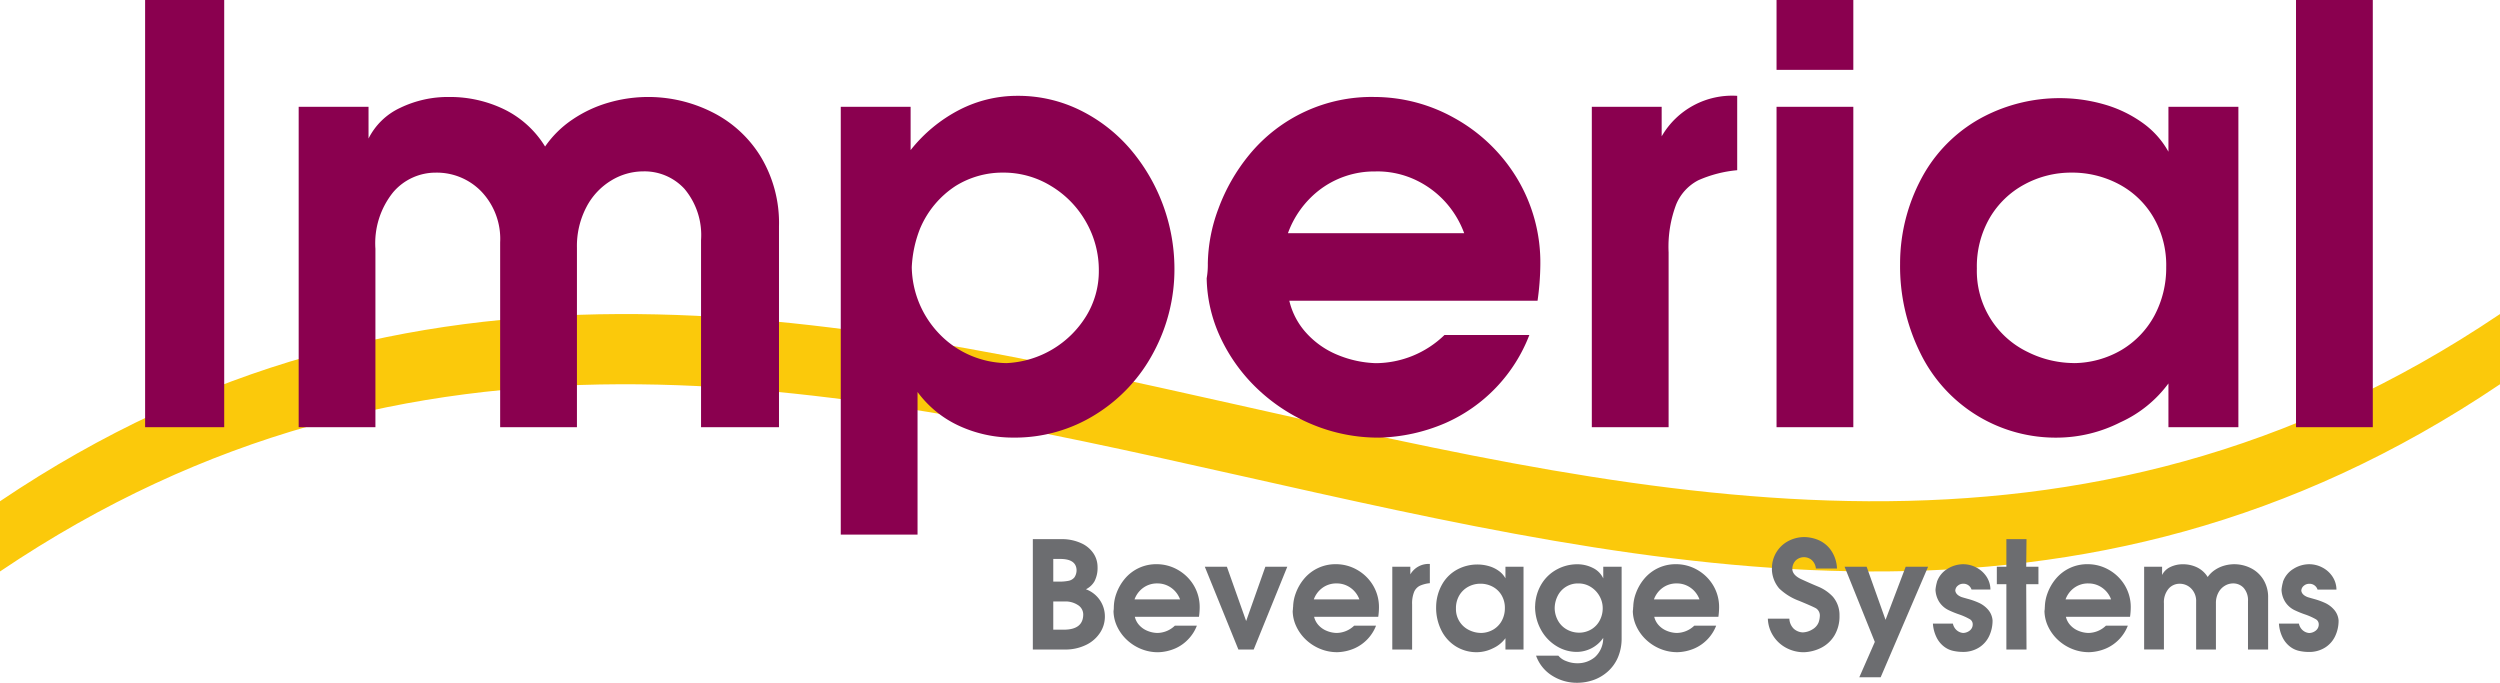 <?xml version="1.0" encoding="utf-8"?><svg xmlns="http://www.w3.org/2000/svg" width="240" height="65.547" viewBox="0 0 240 65.547"><defs><style>.cls-1{fill:#fbc90b;}.cls-2{fill:#8a004f;}.cls-3{fill:#6c6d70;}</style></defs><g id="Layer_2" data-name="Layer 2"><g id="Layer_1-2" data-name="Layer 1"><path class="cls-1" d="M0,54.861v-6.74c39.559-26.662,79.118-18.167,118.676-9.284C159.118,47.918,199.559,57.405,240,30.148v6.74c-40.359,27.2-80.717,17.809-121.076,8.745C79.282,36.73,39.641,28.143,0,54.861Z"/><polygon class="cls-2" points="13.931 0 21.524 0 21.524 41.011 13.931 41.011 13.931 0"/><path id="_1" data-name="1" class="cls-2" d="M28.673,10.253h6.706V13.3a6.414,6.414,0,0,1,3.039-2.946,10.558,10.558,0,0,1,4.711-1.044,11.918,11.918,0,0,1,5.246,1.173,9.514,9.514,0,0,1,3.954,3.584,9.882,9.882,0,0,1,2.632-2.595,12.154,12.154,0,0,1,3.455-1.617,13.639,13.639,0,0,1,9.9.887A11.439,11.439,0,0,1,73,14.992a12.34,12.34,0,0,1,1.783,6.743V41.012H67.3V23.056a6.9,6.9,0,0,0-1.589-4.923,5.215,5.215,0,0,0-3.953-1.681,5.923,5.923,0,0,0-3.067.868A6.445,6.445,0,0,0,56.3,19.87a8.047,8.047,0,0,0-.914,3.9V41.012H48.015V23.268A6.588,6.588,0,0,0,46.2,18.373a5.948,5.948,0,0,0-4.341-1.8,5.362,5.362,0,0,0-4.11,1.875,7.8,7.8,0,0,0-1.709,5.431V41.012H28.673V10.254Z"/><path id="_2" data-name="2" class="cls-2" d="M80.713,51.319V10.253h6.706V14.41a14.381,14.381,0,0,1,4.692-3.87A12.116,12.116,0,0,1,97.672,9.2a13.43,13.43,0,0,1,5.994,1.367,15.189,15.189,0,0,1,4.822,3.723,17.731,17.731,0,0,1,4.258,11.481,16.822,16.822,0,0,1-1.995,8.036,15.555,15.555,0,0,1-5.552,5.967,14.573,14.573,0,0,1-7.915,2.235,12.323,12.323,0,0,1-5.145-1.1,10.26,10.26,0,0,1-4.055-3.279V51.32H80.713ZM88.37,21.836a11.463,11.463,0,0,0-.84,3.814,9.437,9.437,0,0,0,2.7,6.457,9.116,9.116,0,0,0,6.392,2.752,9.494,9.494,0,0,0,7.647-4.507,8.242,8.242,0,0,0,1.219-4.36,9.288,9.288,0,0,0-1.228-4.683,9.432,9.432,0,0,0-3.362-3.455,8.7,8.7,0,0,0-4.609-1.283,8.52,8.52,0,0,0-4.554,1.283,9.061,9.061,0,0,0-3.362,3.981Z"/><path id="_3" data-name="3" class="cls-2" d="M115.95,25.327a15.572,15.572,0,0,1,1-5.246,17.86,17.86,0,0,1,3-5.248A15.185,15.185,0,0,1,131.967,9.31a15.74,15.74,0,0,1,7.639,2.014,16.15,16.15,0,0,1,5.976,5.708,15.656,15.656,0,0,1,2.29,8.405,25.858,25.858,0,0,1-.268,3.436h-23.83A6.972,6.972,0,0,0,125.436,32a8.269,8.269,0,0,0,2.975,2.07,10.361,10.361,0,0,0,3.667.794,9.547,9.547,0,0,0,6.595-2.707h8.146a15.191,15.191,0,0,1-8.091,8.47,17.046,17.046,0,0,1-6.327,1.386,16.461,16.461,0,0,1-6.374-1.247,17.065,17.065,0,0,1-5.32-3.445,16.323,16.323,0,0,1-3.566-4.969,13.988,13.988,0,0,1-1.3-5.635,7.383,7.383,0,0,0,.11-1.385Zm16.128-8.867a8.669,8.669,0,0,0-5.5,1.847,9.18,9.18,0,0,0-2.937,4.083h16.922a9.178,9.178,0,0,0-1.617-2.78,9.056,9.056,0,0,0-2.881-2.254,8.642,8.642,0,0,0-3.991-.9Z"/><path id="_4" data-name="4" class="cls-2" d="M152.814,41.011V10.253h6.706v2.836A7.809,7.809,0,0,1,166.771,9.2v7.14a11.852,11.852,0,0,0-3.722.96,4.573,4.573,0,0,0-2.134,2.319,11.472,11.472,0,0,0-.729,4.6V41.011h-7.372Z"/><path id="_5" data-name="5" class="cls-2" d="M170.548,0h7.371V6.706h-7.371Zm0,10.253h7.371V41.011h-7.371Z"/><path id="_6" data-name="6" class="cls-2" d="M182.409,25.327a17.335,17.335,0,0,1,2.392-8.812,14.2,14.2,0,0,1,5.69-5.348,15.833,15.833,0,0,1,7.214-1.745,15.425,15.425,0,0,1,4.295.6,11.932,11.932,0,0,1,3.676,1.764,8.4,8.4,0,0,1,2.494,2.78V10.253h6.715V41.011H208.17v-4.2a11.739,11.739,0,0,1-4.619,3.732,13.546,13.546,0,0,1-5.957,1.469,14.447,14.447,0,0,1-13.273-8.184,18.737,18.737,0,0,1-1.912-8.5Zm16.681,9.532a9.18,9.18,0,0,0,4.581-1.265,8.569,8.569,0,0,0,3.159-3.307,9.7,9.7,0,0,0,1.126-4.637,9.1,9.1,0,0,0-1.256-4.839,8.379,8.379,0,0,0-3.325-3.15,9.535,9.535,0,0,0-4.516-1.09,9.37,9.37,0,0,0-4.5,1.127,8.545,8.545,0,0,0-3.334,3.2,9.3,9.3,0,0,0-1.246,4.876,8.623,8.623,0,0,0,4.9,8.027,10.024,10.024,0,0,0,4.414,1.053Z"/><polygon id="_7" data-name="7" class="cls-2" points="220.417 0 227.788 0 227.788 41.011 220.417 41.011 220.417 0"/><path class="cls-3" d="M99.152,51.759h2.692a4.423,4.423,0,0,1,1.956.39,2.773,2.773,0,0,1,1.184.994,2.346,2.346,0,0,1,.381,1.267,2.806,2.806,0,0,1-.286,1.379,1.936,1.936,0,0,1-.83.781,2.773,2.773,0,0,1,1.819,2.677,2.808,2.808,0,0,1-.428,1.441,3.3,3.3,0,0,1-1.314,1.192,4.509,4.509,0,0,1-2.153.473H99.152Zm1.962,1.9v2.176h.556a4.326,4.326,0,0,0,.918-.079.944.944,0,0,0,.559-.334,1.224,1.224,0,0,0,.2-.763q-.084-1-1.564-1Zm0,4.081V60.45h1q1.878,0,1.877-1.475a1.072,1.072,0,0,0-.527-.9,2.176,2.176,0,0,0-1.236-.336Z"/><path id="_1-2" data-name="1" class="cls-3" d="M106.927,58.3a4.015,4.015,0,0,1,.257-1.355,4.636,4.636,0,0,1,.776-1.356,3.918,3.918,0,0,1,3.1-1.426,4.072,4.072,0,0,1,1.974.52,4.176,4.176,0,0,1,1.544,1.474,4.054,4.054,0,0,1,.592,2.172,6.76,6.76,0,0,1-.069.887h-6.157a1.794,1.794,0,0,0,.43.807,2.129,2.129,0,0,0,.768.534,2.673,2.673,0,0,0,.947.206,2.467,2.467,0,0,0,1.7-.7H114.9a3.878,3.878,0,0,1-.817,1.293,3.828,3.828,0,0,1-1.274.9,4.418,4.418,0,0,1-1.635.359,4.266,4.266,0,0,1-1.646-.322,4.418,4.418,0,0,1-1.374-.89,4.215,4.215,0,0,1-.921-1.284,3.588,3.588,0,0,1-.336-1.455,1.9,1.9,0,0,0,.028-.358Zm4.166-2.291a2.238,2.238,0,0,0-1.42.478,2.37,2.37,0,0,0-.759,1.055h4.372a2.368,2.368,0,0,0-.418-.718,2.333,2.333,0,0,0-.745-.583,2.228,2.228,0,0,0-1.03-.231Z"/><polygon id="_2-2" data-name="2" class="cls-3" points="115.662 54.408 117.781 54.408 119.63 59.62 121.474 54.408 123.579 54.408 120.355 62.354 118.886 62.354 115.662 54.408"/><path id="_3-2" data-name="3" class="cls-3" d="M124.138,58.3a4.015,4.015,0,0,1,.257-1.355,4.613,4.613,0,0,1,.776-1.356,3.918,3.918,0,0,1,3.1-1.426,4.072,4.072,0,0,1,1.974.52,4.176,4.176,0,0,1,1.544,1.474,4.054,4.054,0,0,1,.592,2.172,6.608,6.608,0,0,1-.07.887h-6.156a1.794,1.794,0,0,0,.43.807,2.129,2.129,0,0,0,.768.534,2.668,2.668,0,0,0,.947.206,2.467,2.467,0,0,0,1.7-.7h2.1a3.928,3.928,0,0,1-2.09,2.188,4.418,4.418,0,0,1-1.635.359,4.266,4.266,0,0,1-1.646-.322,4.418,4.418,0,0,1-1.374-.89,4.215,4.215,0,0,1-.921-1.284,3.572,3.572,0,0,1-.336-1.455,1.991,1.991,0,0,0,.028-.358Zm4.165-2.291a2.238,2.238,0,0,0-1.419.478,2.37,2.37,0,0,0-.759,1.055H130.5a2.368,2.368,0,0,0-.418-.718,2.333,2.333,0,0,0-.745-.583,2.228,2.228,0,0,0-1.03-.231Z"/><path id="_4-2" data-name="4" class="cls-3" d="M133.66,62.354V54.408h1.732v.733a2.018,2.018,0,0,1,1.873-1v1.844a3.1,3.1,0,0,0-.962.248,1.183,1.183,0,0,0-.551.6,2.957,2.957,0,0,0-.189,1.188v4.338Z"/><path id="_5-2" data-name="5" class="cls-3" d="M137.869,58.3a4.47,4.47,0,0,1,.618-2.276,3.666,3.666,0,0,1,1.469-1.382,4.083,4.083,0,0,1,1.863-.45,4,4,0,0,1,1.11.154,3.049,3.049,0,0,1,.949.456,2.166,2.166,0,0,1,.645.718V54.408h1.735v7.945h-1.735V61.268a3.042,3.042,0,0,1-1.193.964,3.512,3.512,0,0,1-1.54.379,3.754,3.754,0,0,1-2.037-.563,3.8,3.8,0,0,1-1.391-1.551,4.838,4.838,0,0,1-.494-2.2Zm4.309,2.463a2.378,2.378,0,0,0,1.183-.327,2.2,2.2,0,0,0,.816-.854,2.5,2.5,0,0,0,.291-1.2,2.358,2.358,0,0,0-.324-1.251,2.165,2.165,0,0,0-.859-.813,2.472,2.472,0,0,0-1.167-.282,2.429,2.429,0,0,0-1.163.291,2.223,2.223,0,0,0-.861.828,2.4,2.4,0,0,0-.322,1.26,2.228,2.228,0,0,0,1.264,2.074,2.6,2.6,0,0,0,1.141.272Z"/><path id="_6-2" data-name="6" class="cls-3" d="M147.373,58.187A4.278,4.278,0,0,1,148.026,56a3.866,3.866,0,0,1,1.506-1.372,4.059,4.059,0,0,1,1.849-.458,3.3,3.3,0,0,1,1.547.358,2.1,2.1,0,0,1,.985,1V54.408h1.763v6.86a4.593,4.593,0,0,1-.348,1.825,3.841,3.841,0,0,1-.962,1.358,4.1,4.1,0,0,1-1.376.824,4.746,4.746,0,0,1-1.594.272,4.42,4.42,0,0,1-2.386-.68,3.715,3.715,0,0,1-1.549-1.926H149.6a1.738,1.738,0,0,0,.756.523,2.814,2.814,0,0,0,1.062.208,2.572,2.572,0,0,0,1.7-.595,2.457,2.457,0,0,0,.79-1.837,3.056,3.056,0,0,1-1.138,1,3.112,3.112,0,0,1-1.422.342,3.688,3.688,0,0,1-1.914-.551,4.154,4.154,0,0,1-1.493-1.56,4.544,4.544,0,0,1-.573-2.284Zm4.163,2.549a2.283,2.283,0,0,0,1.253-.332,2.153,2.153,0,0,0,.8-.871,2.5,2.5,0,0,0,.272-1.145,2.335,2.335,0,0,0-.311-1.167,2.439,2.439,0,0,0-.844-.88,2.178,2.178,0,0,0-1.167-.33,2.159,2.159,0,0,0-2.022,1.234,2.655,2.655,0,0,0-.267,1.173,2.519,2.519,0,0,0,.3,1.131,2.185,2.185,0,0,0,.795.84,2.393,2.393,0,0,0,1.2.346Z"/><path id="_7-2" data-name="7" class="cls-3" d="M156.791,58.3a4.015,4.015,0,0,1,.257-1.355,4.636,4.636,0,0,1,.776-1.356,3.918,3.918,0,0,1,3.1-1.426,4.072,4.072,0,0,1,1.974.52,4.176,4.176,0,0,1,1.544,1.474,4.054,4.054,0,0,1,.592,2.172,6.76,6.76,0,0,1-.069.887h-6.157a1.794,1.794,0,0,0,.43.807,2.129,2.129,0,0,0,.768.534,2.673,2.673,0,0,0,.947.206,2.467,2.467,0,0,0,1.7-.7h2.1a3.928,3.928,0,0,1-2.09,2.188,4.418,4.418,0,0,1-1.635.359,4.266,4.266,0,0,1-1.646-.322,4.418,4.418,0,0,1-1.374-.89,4.215,4.215,0,0,1-.921-1.284,3.588,3.588,0,0,1-.336-1.455,1.9,1.9,0,0,0,.028-.358Zm4.166-2.291a2.238,2.238,0,0,0-1.42.478,2.37,2.37,0,0,0-.759,1.055h4.372a2.368,2.368,0,0,0-.418-.718,2.333,2.333,0,0,0-.745-.583,2.228,2.228,0,0,0-1.03-.231Z"/><path id="_8" data-name="8" class="cls-3" d="M170.106,54.58a2.941,2.941,0,0,1,1.564-2.635,3.275,3.275,0,0,1,1.572-.386,3.73,3.73,0,0,1,1.176.224,2.882,2.882,0,0,1,1.248.895,3.27,3.27,0,0,1,.684,1.9h-2.023a1.273,1.273,0,0,0-.4-.813,1.153,1.153,0,0,0-1.539.04,1.184,1.184,0,0,0-.322.888c.043.362.332.67.871.918s1.076.485,1.611.707a4.037,4.037,0,0,1,1.4.959,2.691,2.691,0,0,1,.644,1.8,3.587,3.587,0,0,1-.489,1.933,3.149,3.149,0,0,1-1.267,1.177,3.987,3.987,0,0,1-1.649.427,3.568,3.568,0,0,1-1.725-.427,3.323,3.323,0,0,1-1.248-1.165,3.243,3.243,0,0,1-.5-1.63h2.064a1.43,1.43,0,0,0,.425.969,1.366,1.366,0,0,0,.864.349,1.9,1.9,0,0,0,.935-.294,1.361,1.361,0,0,0,.583-.663,2,2,0,0,0,.115-.561.822.822,0,0,0-.363-.794c-.241-.132-.783-.372-1.63-.721a5.521,5.521,0,0,1-1.9-1.181,2.942,2.942,0,0,1-.706-1.913Z"/><polygon id="_9" data-name="9" class="cls-3" points="179.983 61.623 177.079 54.408 179.198 54.408 181.013 59.505 182.946 54.408 185.096 54.408 180.544 65.016 178.494 65.016 179.983 61.623"/><path id="_10" data-name="10" class="cls-3" d="M185.943,55.868a2.345,2.345,0,0,1,1.018-1.262,2.859,2.859,0,0,1,1.5-.441,2.7,2.7,0,0,1,1.255.309,2.6,2.6,0,0,1,.979.869,2.3,2.3,0,0,1,.387,1.252h-1.816a.805.805,0,0,0-.8-.556.783.783,0,0,0-.511.183.645.645,0,0,0-.248.473q.05.4.587.616c.043.018.265.083.661.193a6.944,6.944,0,0,1,1.053.382,2.6,2.6,0,0,1,.837.63,1.78,1.78,0,0,1,.441,1.043,3.476,3.476,0,0,1-.317,1.482,2.6,2.6,0,0,1-.972,1.114,2.842,2.842,0,0,1-1.589.428,4.269,4.269,0,0,1-.844-.089,2.207,2.207,0,0,1-.972-.449,2.506,2.506,0,0,1-.708-.908,3.5,3.5,0,0,1-.325-1.274h1.919a1.14,1.14,0,0,0,.378.651,1.069,1.069,0,0,0,.607.25,1.056,1.056,0,0,0,.653-.248.741.741,0,0,0,.265-.6.563.563,0,0,0-.315-.494,6.135,6.135,0,0,0-1-.442,8.99,8.99,0,0,1-.947-.382,2.21,2.21,0,0,1-.981-.859,2.386,2.386,0,0,1-.331-1.117,3.939,3.939,0,0,1,.143-.758Z"/><polygon id="_11" data-name="11" class="cls-3" points="192.612 54.408 192.612 51.759 194.545 51.759 194.516 54.408 195.69 54.408 195.69 56.084 194.516 56.084 194.545 62.354 192.612 62.354 192.612 56.084 191.696 56.084 191.696 54.408 192.612 54.408"/><path id="_12" data-name="12" class="cls-3" d="M196.305,58.3a4.018,4.018,0,0,1,.258-1.355,4.632,4.632,0,0,1,.775-1.356,3.918,3.918,0,0,1,3.105-1.426,4.065,4.065,0,0,1,1.973.52,4.171,4.171,0,0,1,1.545,1.474,4.053,4.053,0,0,1,.591,2.172,6.592,6.592,0,0,1-.069.887h-6.156a1.794,1.794,0,0,0,.43.807,2.129,2.129,0,0,0,.768.534,2.668,2.668,0,0,0,.947.206,2.467,2.467,0,0,0,1.7-.7h2.1a3.928,3.928,0,0,1-2.09,2.188,4.418,4.418,0,0,1-1.635.359,4.263,4.263,0,0,1-1.646-.322,4.434,4.434,0,0,1-1.375-.89,4.232,4.232,0,0,1-.921-1.284,3.6,3.6,0,0,1-.336-1.455,1.894,1.894,0,0,0,.029-.358Zm4.166-2.291a2.238,2.238,0,0,0-1.419.478,2.37,2.37,0,0,0-.759,1.055h4.371a2.348,2.348,0,0,0-1.162-1.3,2.229,2.229,0,0,0-1.031-.231Z"/><path id="_13" data-name="13" class="cls-3" d="M205.828,54.408h1.732V55.2a1.663,1.663,0,0,1,.786-.762,2.723,2.723,0,0,1,1.216-.269,3.08,3.08,0,0,1,1.356.3,2.457,2.457,0,0,1,1.021.926,2.57,2.57,0,0,1,.68-.671,3.178,3.178,0,0,1,.892-.418,3.536,3.536,0,0,1,2.558.229,2.965,2.965,0,0,1,1.21,1.1,3.187,3.187,0,0,1,.461,1.742v4.979h-1.933V57.715a1.784,1.784,0,0,0-.411-1.272,1.345,1.345,0,0,0-1.021-.434,1.526,1.526,0,0,0-.791.224,1.656,1.656,0,0,0-.618.659,2.073,2.073,0,0,0-.237,1.007v4.454h-1.9V57.77a1.7,1.7,0,0,0-.468-1.265,1.532,1.532,0,0,0-1.121-.465,1.382,1.382,0,0,0-1.061.484,2.013,2.013,0,0,0-.442,1.4v4.426h-1.9V54.408Z"/><path id="_14" data-name="14" class="cls-3" d="M219.159,55.868a2.351,2.351,0,0,1,1.019-1.262,2.854,2.854,0,0,1,1.5-.441,2.7,2.7,0,0,1,1.255.309,2.587,2.587,0,0,1,.978.869A2.3,2.3,0,0,1,224.3,56.6h-1.816a.8.8,0,0,0-.8-.556.787.787,0,0,0-.511.183.648.648,0,0,0-.248.473q.049.4.588.616c.043.018.265.083.66.193a6.944,6.944,0,0,1,1.053.382,2.6,2.6,0,0,1,.837.63,1.781,1.781,0,0,1,.442,1.043,3.476,3.476,0,0,1-.318,1.482,2.6,2.6,0,0,1-.971,1.114,2.847,2.847,0,0,1-1.589.428,4.286,4.286,0,0,1-.845-.089,2.2,2.2,0,0,1-.971-.449,2.508,2.508,0,0,1-.709-.908,3.5,3.5,0,0,1-.324-1.274h1.918a1.146,1.146,0,0,0,.379.651,1.069,1.069,0,0,0,.606.25,1.057,1.057,0,0,0,.654-.248.744.744,0,0,0,.265-.6.562.562,0,0,0-.316-.494,6.055,6.055,0,0,0-1-.442,9.085,9.085,0,0,1-.947-.382,2.207,2.207,0,0,1-.98-.859,2.376,2.376,0,0,1-.332-1.117,3.939,3.939,0,0,1,.143-.758Z"/></g></g></svg>